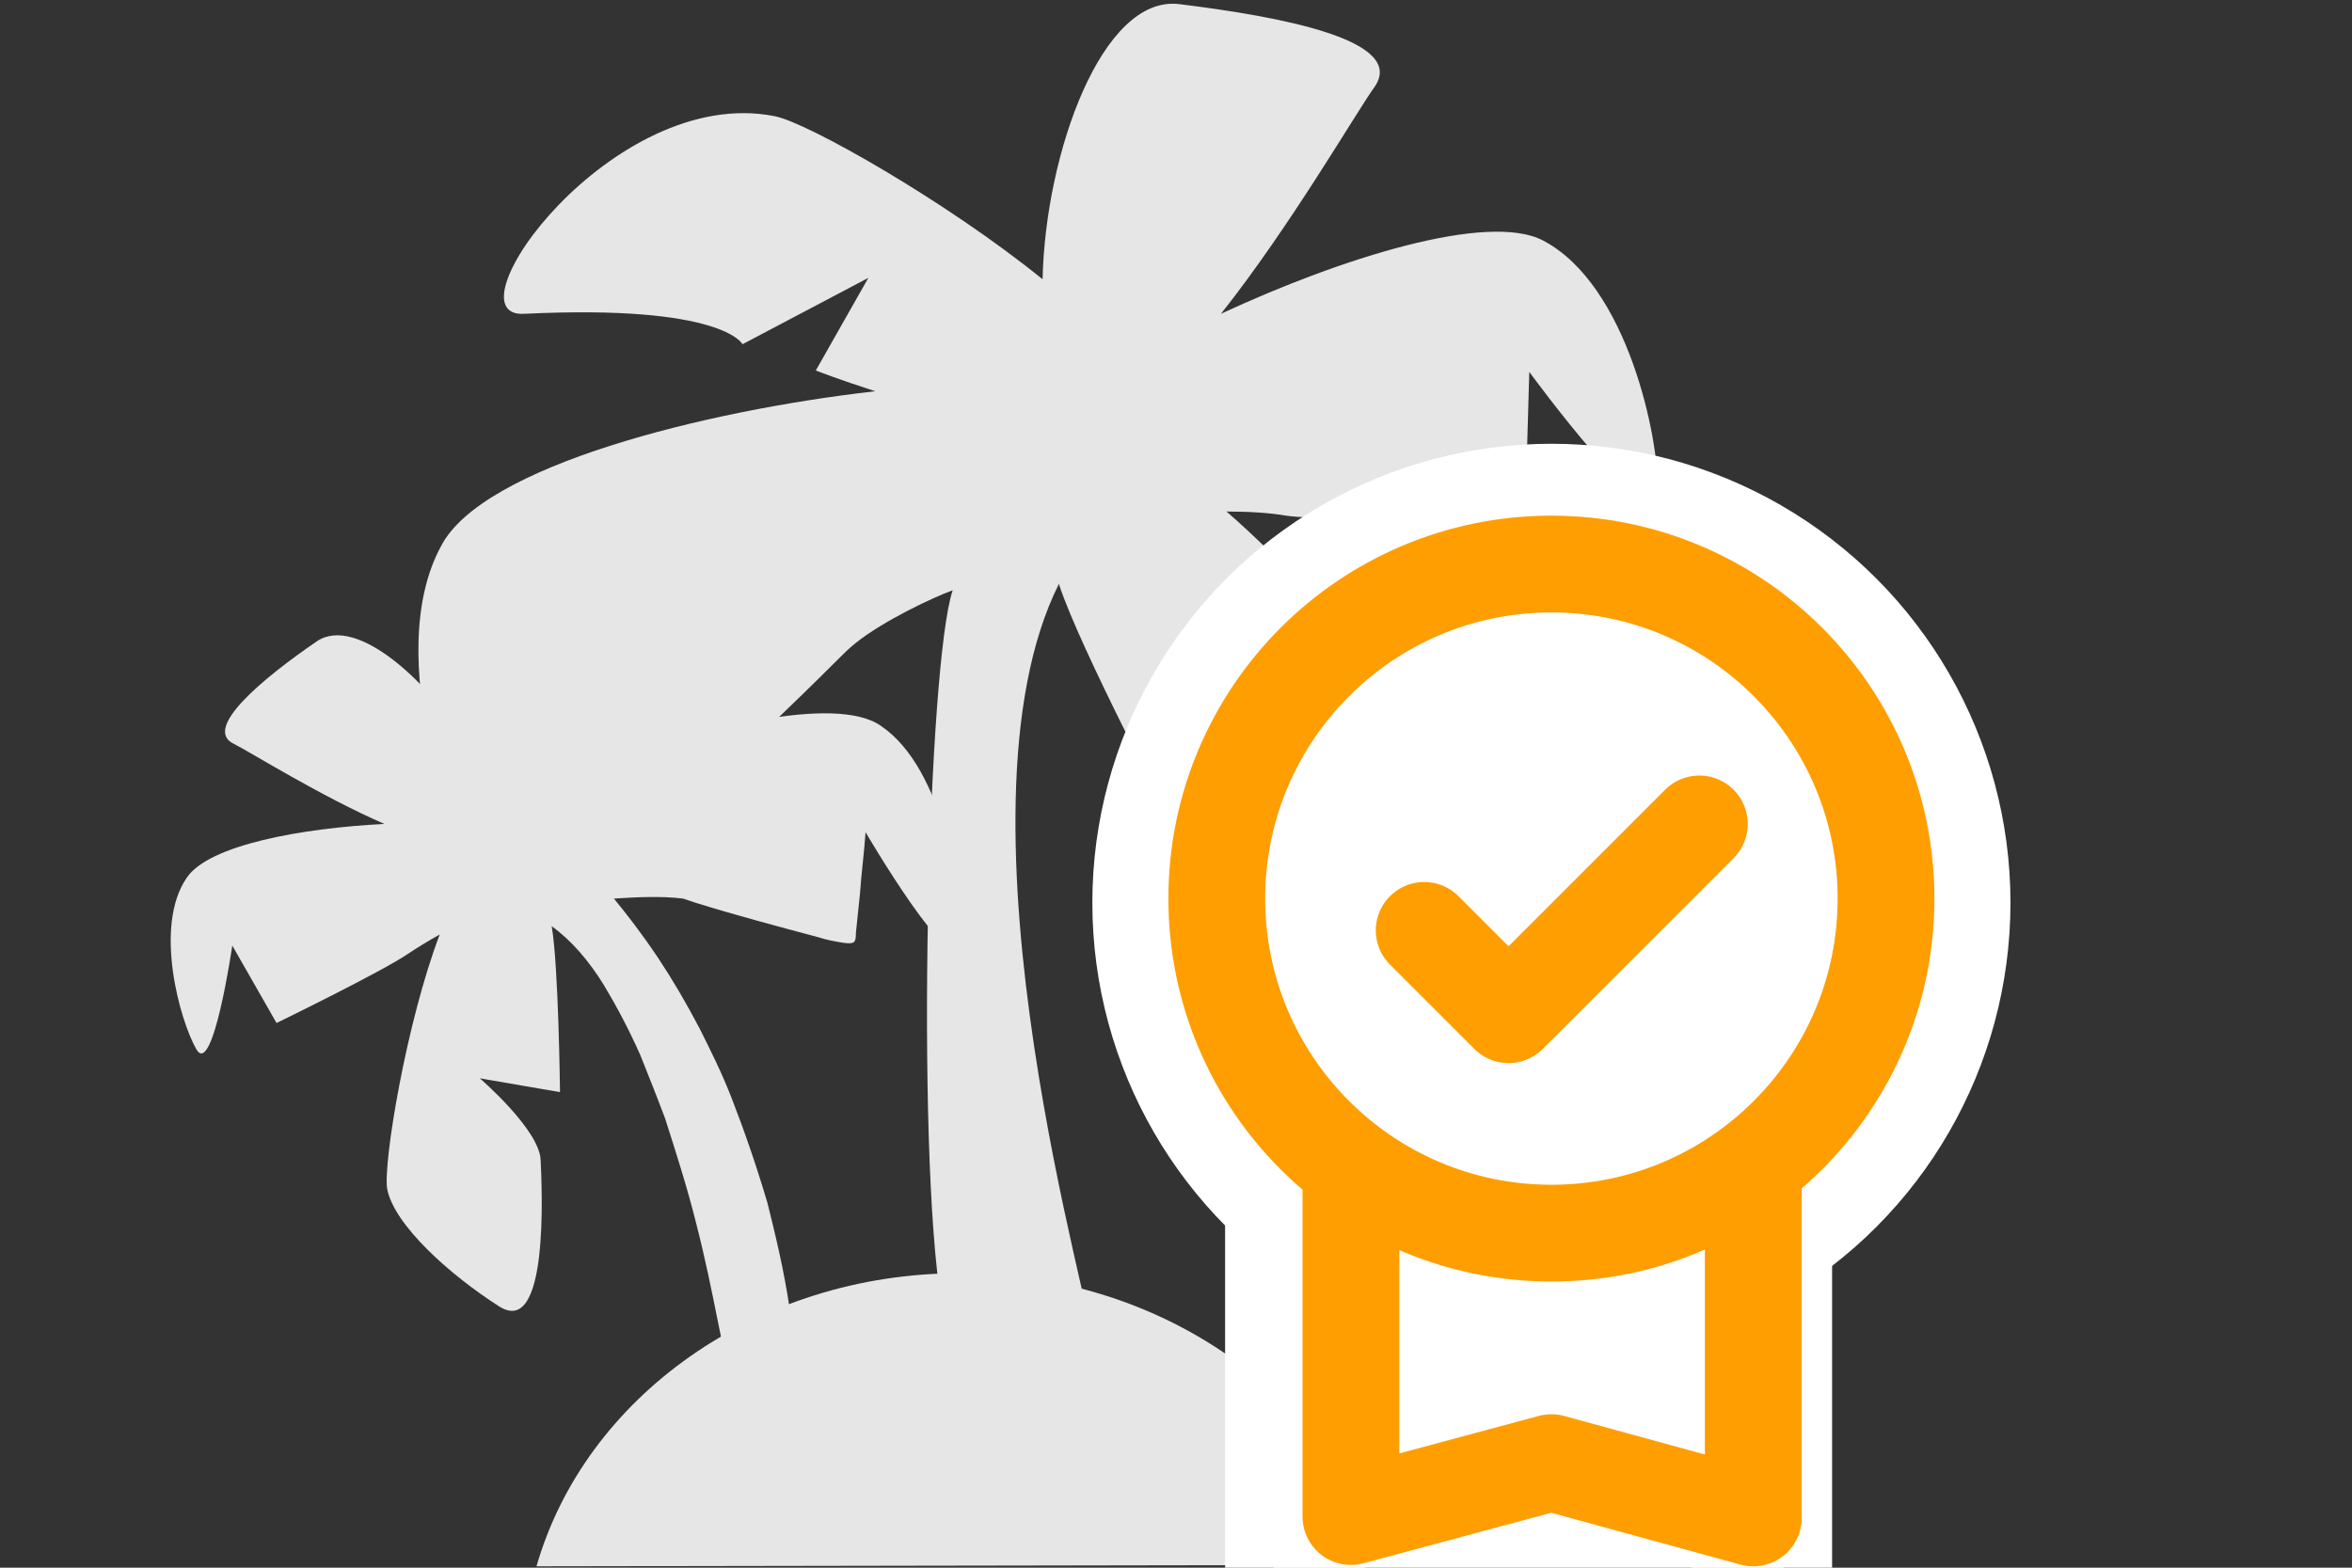<?xml version="1.0" encoding="utf-8"?>
<!-- Generator: Adobe Illustrator 24.1.0, SVG Export Plug-In . SVG Version: 6.00 Build 0)  -->
<svg version="1.1" id="rrvu" xmlns="http://www.w3.org/2000/svg" xmlns:xlink="http://www.w3.org/1999/xlink" x="0px" y="0px"
	 viewBox="0 0 170.1 113.4" style="enable-background:new 0 0 170.1 113.4;" xml:space="preserve">
<rect x="0" y="0" width="170.1" height="113.4" fill="#333333" stroke="none"/>
<style type="text/css">
	.rrvu0{fill:#E6E6E6;}
	.rrvu1{fill:#FFFFFF;stroke:#FFFFFF;stroke-width:7;stroke-linecap:round;stroke-linejoin:round;stroke-miterlimit:10;}
	.rrvu2{fill:#FFFFFF;stroke:#FFFFFF;stroke-width:7;stroke-miterlimit:10;}
	.rrvu3{fill:#FFFFFF;stroke:#FF9E00;stroke-width:7;stroke-linecap:round;stroke-linejoin:round;stroke-miterlimit:10;}
	.rrvu4{fill:#FFFFFF;stroke:#FF9E00;stroke-width:7;stroke-miterlimit:10;}
	.rrvu5{fill:none;stroke:#FF9E00;stroke-width:7;stroke-linecap:round;stroke-linejoin:round;stroke-miterlimit:10;}
</style>
<path class="rrvu0" d="M35.6,65.8c2.8,4.3,3.7-16.3,3.7-16.3c1.3,2,2.6,4,3.9,6c0.9,1.3,1.7,2.6,2.6,4c0.6,1,0.8,1,1.9,0.3
	c0.8-0.5,1.5-1.3,2.3-1.9c3.6-3.4,7.2-6.8,10.7-10.3c0.4-0.4,0.7-0.7,1.2-1.1c2-1.6,5.6-3.3,7-3.8c-1.8,5.3-2.7,40.3-0.8,51.7
	c0.9,5.4,6,4.7,10.8,2.3c0.6-0.3-10.8-37.6-2.3-54.5c0,0,0,0,0,0.1c1.5,4.6,8.3,17.5,8.3,17.5l7.5-5.8c0,0-3.4,8.5-1.9,11.6
	c1.5,3.2,8.9,18.9,12.3,12.8c3.4-6.1,6.3-14.1,5.1-18.2c-0.9-2.9-11-16.1-19.2-23.2c1.6,0,3.2,0.1,4.3,0.3c3.7,0.5,17.3,0,17.3,0
	l0.3-10.4c0,0,9.2,12.6,9.3,8.7c0.1-3.9-2.2-15-8.3-18.2c-4-2.1-14.7,1.3-23.3,5.3c5-6.3,9.8-14.6,11.1-16.4c2.4-3.4-6.8-5.1-14.1-6
	c-5.6-0.7-9.7,10.8-9.9,19.9C68.5,14.6,58.3,8.8,56,8.4C44.3,6.1,32.2,23,37.9,22.7c14.4-0.7,15.8,2.2,15.8,2.2l9.1-4.8l-3.8,6.7
	c0,0,1.8,0.7,4.3,1.5c-12.3,1.4-28.4,5.4-31.4,11.2C27.6,47.4,32.8,61.5,35.6,65.8z"/>
<path class="rrvu0" d="M63.7,52.5c-3.3-2.3-13.3,0.2-20.5,3c1.1-1.2,1.9-2.1,1.9-2.1l-4.1-2.6l6.4-0.1c0,0-0.1-2,8-5.8
	c3.2-1.5-8.4-7.2-14.1-2.5c-1.1,0.9-5.1,7-7.2,12c-2.8-4.9-8.3-10-11.2-8c-3.8,2.6-8.3,6.3-6,7.4c1.2,0.6,6.3,3.8,10.9,5.8
	c-5.9,0.3-12.7,1.5-14.3,3.9C11.1,67,13,73.8,14.2,75.9c1.2,2.1,2.6-7.5,2.6-7.5l3.2,5.6c0,0,7.6-3.7,9.5-5c0.6-0.4,1.4-0.9,2.3-1.4
	C29.4,73.9,27.7,84.1,28,86c0.5,2.6,4.5,6.2,8.1,8.5c3.6,2.3,3.1-8.4,3-10.6C39,81.7,34.7,78,34.7,78l5.8,1c0,0-0.1-9.1-0.6-12
	c0,0,0,0,0,0c1.4,1,2.7,2.5,3.8,4.3c0.9,1.5,1.8,3.2,2.6,5c0.6,1.5,1.2,3,1.8,4.6c0.8,2.5,1.6,5,2.2,7.4c0.7,2.7,1.2,5.2,1.6,7.2
	c0.3,1.4,0.5,2.6,0.6,3.4l4.9-2.1c-0.1-0.7-0.2-1.5-0.3-2.2c-0.4-2.7-1-5.2-1.6-7.6c-0.8-2.7-1.7-5.3-2.6-7.6
	c-0.7-1.8-1.5-3.4-2.3-5c-1-1.9-2-3.6-3-5.1c-1.2-1.8-2.3-3.2-3.2-4.3c1.6-0.1,3.4-0.2,5,0c0.3,0.1,0.6,0.2,0.9,0.3
	c2.9,0.9,5.9,1.7,8.9,2.5c0.6,0.2,1.2,0.3,1.8,0.4c0.8,0.1,0.9,0,0.9-0.7c0.1-1,0.2-1.9,0.3-2.9c0.1-1.5,0.3-2.9,0.4-4.4
	c0,0,6.5,11.1,6.8,7.9C69.6,64.8,68.3,55.6,63.7,52.5z"/>
<path class="rrvu0" d="M38.8,113.3c3.5-12.2,15.9-21.2,30.6-21.2c14.7,0,27.1,9,30.6,21.1L38.8,113.3z"/>
<g>
	<polyline class="rrvu1" points="129,87.1 129,115 110.5,110.5 92.1,115 92.1,87.1 	"/>
	<circle class="rrvu2" cx="112.2" cy="65.3" r="29.7"/>
	<polyline class="rrvu3" points="126.8,85.5 126.8,109.8 112.2,105.8 97.7,109.7 97.7,85.5 	"/>
	<circle class="rrvu4" cx="112.2" cy="65" r="24.2"/>
	<polyline class="rrvu5" points="103,67.3 109.1,73.4 122.9,59.6 	"/>
</g>
</svg>

